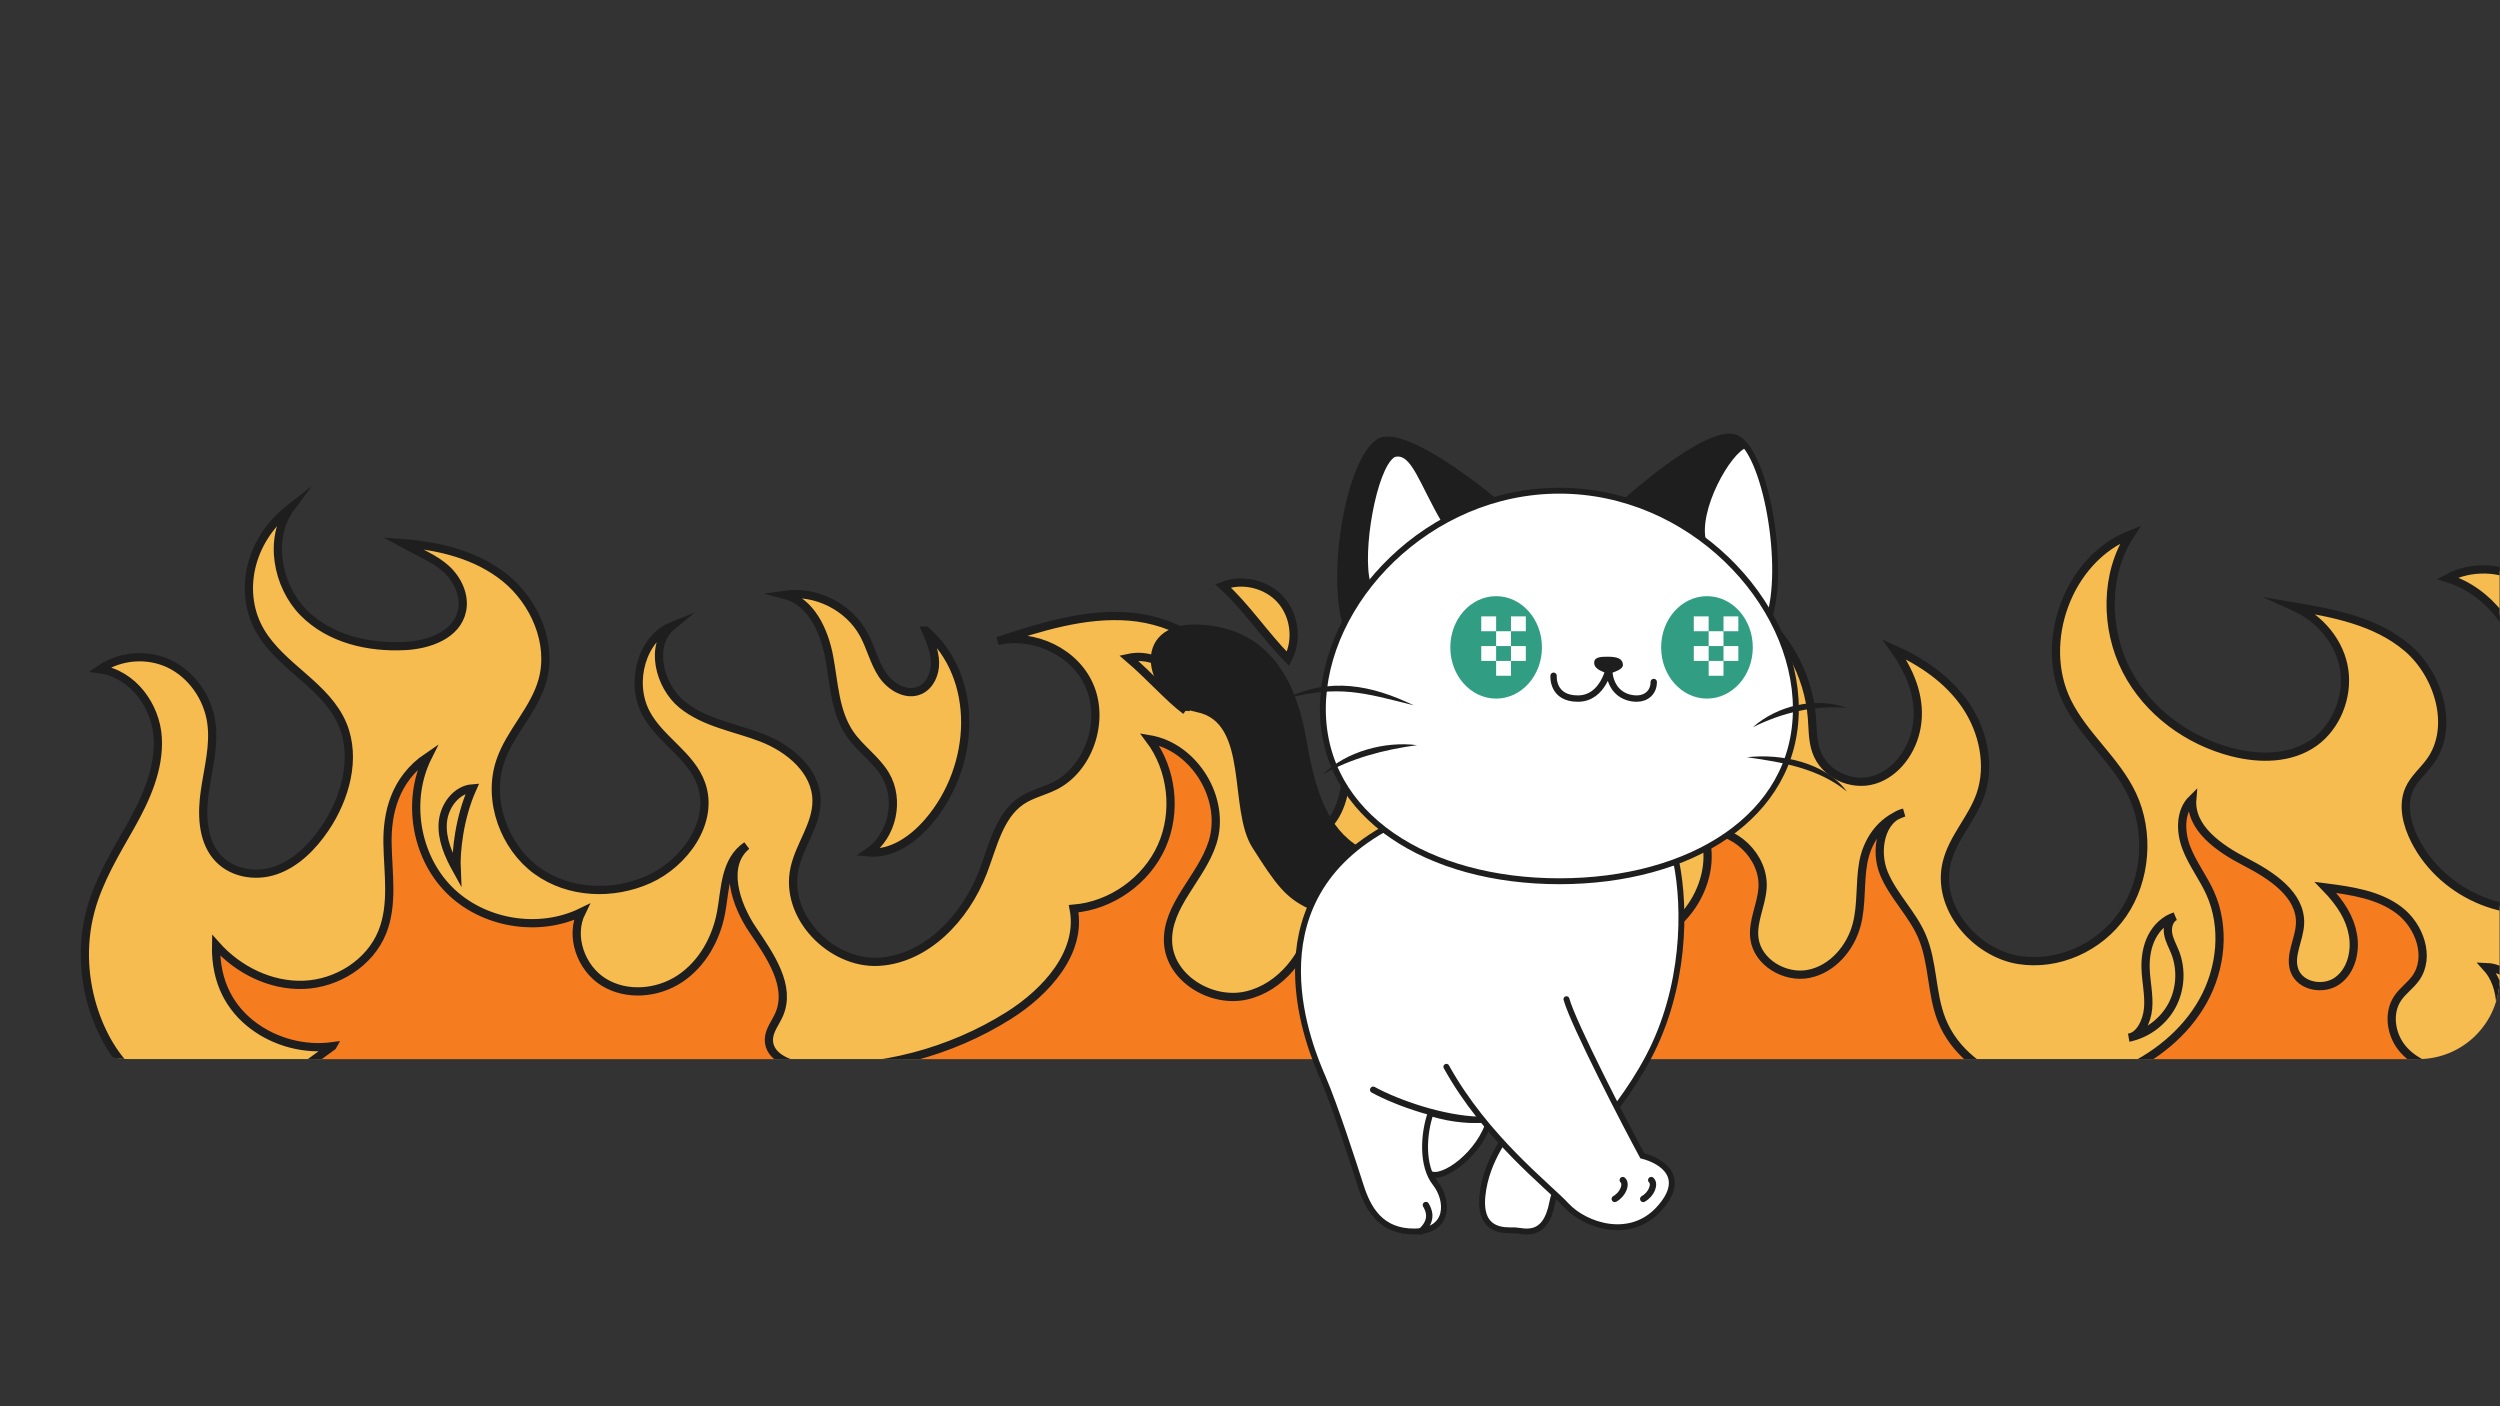 <?xml version="1.0" encoding="utf-8"?>
<svg width="1920" height="1080" viewBox="0 0 1920 1080" fill="none" xmlns="http://www.w3.org/2000/svg" xmlns:bx="https://boxy-svg.com">
  <rect x="0" y="0" width="1920" height="1080" fill="#333333" stroke="none"/>
  <defs>
    <clipPath id="clip-0">
      <rect x="-72.453" y="345.428" width="1883.135" height="467.948" style="fill: rgb(216, 216, 216); stroke: rgb(0, 0, 0);" rx="62.392" ry="62.392"/>
    </clipPath>
    <bx:export>
      <bx:file format="svg"/>
    </bx:export>
  </defs>
  <g transform="matrix(1, 0, 0, 1, 109, 0)" style="clip-path: url('#clip-0');">
    <path d="M1938.17 825.962C1932.05 798.472 1927.77 766.419 1937.42 747.569C1944.68 733.408 1956.75 722.576 1964.11 708.51C1976.28 685.298 1973.89 655.996 1963.93 631.614C1953.97 607.232 1937.34 586.749 1920.96 566.635C1936.31 622.057 1908.79 675.783 1865.24 692.948C1821.75 710.154 1767.76 688.68 1745.68 645.354C1739.56 633.3 1735.76 618.485 1741.29 606.063C1745.01 597.76 1752.27 591.954 1757.49 584.631C1776.29 558.374 1763.95 518.008 1739.65 497.42C1715.35 476.884 1683.18 470.931 1652.47 465.726C1673.13 475.009 1688.31 493.532 1691.37 514.531C1694.43 535.583 1685.17 558.037 1668.58 570.049C1650.43 583.082 1626.45 583.177 1605.17 577.688C1571.62 569.058 1540.52 546.837 1524.01 514.721C1507.5 482.553 1507.41 440.501 1527.19 410.493C1479.27 429.248 1456.12 493.247 1478.65 539.008C1491.62 565.265 1516 583.788 1528.52 610.277C1542.15 639.116 1539.27 675.868 1521.35 701.935C1503.43 727.961 1471.3 742.111 1441.21 737.243C1407.94 731.806 1377.58 696.783 1386.16 662.275C1390.84 643.383 1405.45 628.896 1411.91 610.604C1419.92 587.813 1414.04 561.282 1400.58 541.537C1387.13 521.844 1366.99 508.252 1345.84 498.726C1360.53 519.494 1366.12 539.05 1363.06 557.752C1360 576.508 1347.35 593.904 1330.09 599.014C1312.83 604.166 1291.99 594.704 1285.84 576.887C1283 568.732 1283.22 559.818 1282.56 551.146C1279.9 517.998 1262.51 486.536 1236.49 467.875C1210.52 449.257 1176.45 443.82 1146.44 453.524C1185.02 460.7 1209.14 492.531 1208.7 525.869C1208.26 559.154 1183.25 590.247 1152.32 596.053C1132.49 599.762 1108.38 595.632 1095.67 612.132C1084.91 626.103 1089.21 646.776 1084.75 664.172C1078.11 690.145 1050.59 706.276 1025.32 703.41C1000.05 700.502 978.105 681.895 964.913 658.914C941.501 618.127 944.03 562.378 971.025 524.162C947.928 521.306 933.546 535.51 928.857 550.977C924.21 566.498 925.981 583.23 924.474 599.456C922.967 615.63 916.55 633.353 902.347 639.59C888.102 645.828 871.011 637.525 861.897 624.354C852.783 611.131 849.948 594.304 848.4 578.035C846.851 561.767 846.229 545.077 840.613 529.841C828.085 495.85 792.693 476.294 758.343 473.533C724.005 470.762 690.108 481.594 657.181 492.331C684.977 485.766 717.588 500.865 728.388 528.25C739.188 555.582 726.481 590.795 701.172 603.502C692.679 607.77 683.165 609.74 675.241 615.135C658.34 626.672 653.515 649.927 645.949 669.662C632.315 705.339 602.138 736.569 565.85 738.634C529.562 740.699 492.747 703.8 501.335 666.385C505.36 648.662 518.151 633.331 518.109 615.093C518.025 591.744 496.825 574.632 476.11 566.614C455.353 558.595 432.341 555.319 414.819 541.105C397.296 526.849 389.457 495.344 406.853 480.951C384.02 490.192 374.59 523.804 387.023 547.532C397.907 568.3 421.678 579.837 429.549 602.112C439.864 631.372 416.452 663.203 389.278 675.351C361.619 687.732 327.902 686.51 303.12 668.503C278.38 650.453 265.104 614.777 275.156 584.768C282.679 562.315 301.35 545.34 307.682 522.455C315.564 493.859 301.403 462.164 279.097 444.01C256.749 425.908 227.941 419.207 199.925 417.099C213.685 424.644 224.749 428.911 233.515 436.792C242.229 444.674 248.298 457.044 245.864 468.908C241.924 487.853 220.197 495.26 201.927 496.145C173.963 497.546 144.176 490.845 123.998 470.362C103.778 449.826 96.961 413.211 114.262 389.862C80.714 415.835 74.307 456.865 91.071 485.039C107.624 512.94 141.699 526.533 154.217 556.636C164.88 582.471 156.124 613.228 140.635 636.155C130.984 650.411 118.287 663.118 102.535 668.503C86.783 673.897 67.659 670.568 56.911 657.207C46.154 643.889 45.848 624.386 48.419 607.043C50.937 589.699 55.805 572.209 53.287 554.855C50.495 535.446 37.977 517.914 21.066 509.843C4.165 501.782 -16.55 503.373 -32.123 514.015C-6.814 517.671 10.709 542.243 12.131 566.435C13.543 590.585 3.017 613.691 -8.71 634.469C-20.48 655.237 -33.082 675.826 -39.383 699.122C-54.355 754.513 -28.709 808.566 -4.601 825.951L42.339 896.736L1403.14 906.187L1938.17 825.951V825.962Z" fill="#F6BC50" stroke="#1E1E1E" stroke-width="6.322" stroke-miterlimit="10"/>
    <path d="M602.117 484.334C605.5 492.194 608.935 500.297 609.093 508.842C609.251 517.398 605.31 526.596 597.513 530.115C587.124 534.794 574.849 527.513 568.558 518.019C562.268 508.526 559.729 497.03 554.281 487.031C542.765 465.916 517.414 453.272 493.622 456.77C513.652 461.87 523.946 484.123 527.761 504.438C531.585 524.752 532.112 546.732 543.829 563.759C551.679 575.149 563.87 583.167 570.95 595.052C582.414 614.303 576.345 641.982 557.874 654.668C575.765 656.386 592.318 644.701 604.025 631.056C640.629 588.383 643.452 520.337 602.128 484.334H602.117Z" fill="#F6BC50" stroke="#1E1E1E" stroke-width="6.322" stroke-miterlimit="10"/>
    <path d="M880.136 505.975C887.68 491.645 885.373 472.743 874.605 460.647C863.836 448.551 845.323 444.083 830.214 449.931C848.137 466.168 861.718 487.136 880.136 505.975Z" fill="#F6BC50" stroke="#1E1E1E" stroke-width="6.322" stroke-miterlimit="10"/>
    <path d="M146.294 803.529C124.947 806.406 102.546 800.548 85.34 787.577C68.133 774.606 56.333 754.692 56.933 725.843C73.844 744.914 98.89 757.358 124.367 756.347C149.845 755.335 174.901 739.699 184.51 716.086C193.171 694.792 189.009 670.8 188.609 647.809C188.209 624.818 193.93 598.487 219.587 581.165C203.086 614.018 209.903 657.05 235.75 683.191C261.596 709.332 304.554 716.634 337.586 700.503C328.43 718.984 337.112 743.397 354.634 754.26C372.167 765.124 395.959 763.079 413.144 751.689C430.329 740.289 441.15 720.796 444.848 700.513C448.146 682.422 447.577 660.948 464.415 649.474C446.071 664.625 455.743 694.412 469.072 714.116C482.411 733.819 498.87 757.316 489.387 779.137C486.637 785.449 481.769 791.159 481.505 798.04C480.947 812.622 499.66 819.06 514.242 819.756C567.126 822.263 620.683 808.208 665.516 780.054C694.439 761.899 722.119 731.406 715.565 697.889C744.414 695.498 771.293 676.458 783.136 650.032C794.969 623.606 791.281 590.88 773.854 567.752C808.456 573.674 832.827 613.681 822.217 647.135C813.619 674.224 786.519 695.603 788.078 723.989C789.585 751.436 821.3 770.613 848.105 764.544C874.91 758.475 894.308 733.134 899.987 706.234C901.8 697.647 902.548 688.565 906.963 680.978C911.377 673.392 921.113 667.871 929.016 671.685C912.104 683.286 911.609 709.575 922.493 726.96C933.378 744.335 952.175 754.871 970.266 764.523C993.805 777.072 1017.49 789.358 1041.31 801.359C1069.91 815.773 1106.77 829.07 1131.53 808.756C1154.76 789.695 1151.31 753.818 1145.73 724.294C1184.81 719.922 1212.82 673.413 1198.77 637.957C1222.77 635.365 1246.24 657.882 1244.64 681.958C1243.77 695.066 1236.72 707.636 1238.38 720.659C1240.74 739.13 1261.8 751.552 1280.07 747.949C1298.34 744.345 1312.33 727.982 1316.99 709.954C1320.98 694.549 1319.18 678.218 1321.97 662.56C1324.76 646.903 1334.54 630.371 1353.27 624.06C1335.1 628.517 1330.69 653.667 1337.91 670.926C1345.13 688.185 1359.53 701.651 1366.97 718.815C1375.77 739.098 1374.07 762.626 1382.15 783.204C1391.86 807.902 1415.37 825.772 1441.15 832.094C1466.92 838.416 1494.53 834.117 1518.95 823.728C1545.31 812.507 1569.02 793.773 1582.97 768.748C1596.92 743.724 1600.2 712.198 1588.49 686.046C1583.07 673.961 1574.74 663.287 1570.04 650.907C1565.34 638.526 1565.18 622.932 1574.65 613.681C1572.71 635.987 1595.48 651.623 1615.38 661.896C1635.28 672.17 1658.3 686.984 1657.43 709.364C1656.96 721.713 1648.81 734.125 1653.26 745.652C1657.94 757.779 1675.64 760.814 1686.18 753.207C1696.71 745.599 1700.26 731.006 1698.09 718.193C1695.92 705.381 1689.02 693.928 1677 681.537C1696.73 684.087 1717.45 687.016 1733.36 698.964C1749.27 710.923 1757.85 735.105 1746.24 751.268C1742.24 756.852 1736.34 760.877 1732.48 766.556C1724.82 777.831 1727.08 793.973 1735.57 804.636C1744.07 815.299 1757.61 820.978 1771.13 822.695C1803.03 826.731 1836.53 808.819 1850.9 780.064C1861.2 759.455 1863.94 732.46 1883.84 720.838C1891.33 716.465 1900.32 715.064 1907.63 710.396C1914.95 705.729 1920.11 695.329 1914.85 688.428C1924.61 693.601 1925.51 708.005 1920.15 717.656C1914.79 727.308 1905.23 733.714 1896.95 741.016C1888.67 748.318 1880.97 758.043 1881.62 769.064C1882.27 780.107 1890.93 788.694 1897.46 797.639C1903.98 806.585 1908.4 819.787 1901.05 828.059L965.04 851.724L215.403 853.505L67.965 860.606L146.283 803.55L146.294 803.529Z" fill="#F67C20" stroke="#1E1E1E" stroke-width="6.322" stroke-miterlimit="10"/>
    <path d="M241.682 667.987C235.529 656.871 230.113 644.616 231.04 631.941C231.968 619.265 241.198 606.4 253.873 605.441C243.695 628.116 241.029 654.089 241.682 667.987Z" fill="#F6BC50" stroke="#1E1E1E" stroke-width="6.322" stroke-miterlimit="10"/>
    <path d="M801.651 545.741C803.178 534.183 798.763 522.002 790.187 514.11C781.61 506.218 769.103 502.826 757.713 505.302C774.371 519.505 788.827 536.3 801.651 545.731V545.741Z" fill="#F6BC50" stroke="#1E1E1E" stroke-width="6.322" stroke-miterlimit="10"/>
    <path d="M1805.79 801.043C1819.68 797.977 1830.12 783.689 1828.83 769.528C1827.55 755.367 1814.69 743.197 1800.49 742.681C1814.24 757.6 1813.63 783.468 1805.79 801.032V801.043Z" fill="#F6BC50" stroke="#1E1E1E" stroke-width="6.322" stroke-miterlimit="10"/>
    <path d="M1525.94 796.923C1539.8 794.078 1552.23 784.848 1558.98 772.404C1565.72 759.95 1566.66 744.503 1561.47 731.333C1559.6 726.591 1556.97 722.071 1556.12 717.045C1555.28 712.019 1556.81 706.087 1561.34 703.737C1553.58 706.234 1547.29 712.356 1543.59 719.616C1539.89 726.876 1538.6 735.179 1538.8 743.323C1539.06 753.702 1541.65 764.028 1540.75 774.375C1539.85 784.722 1534.19 795.774 1525.94 796.923Z" fill="#F6BC50" stroke="#1E1E1E" stroke-width="6.322" stroke-miterlimit="10"/>
    <path d="M1025.43 638.02C1005.85 623.627 994.743 598.487 997.261 574.326C999.78 550.155 1015.85 527.86 1037.96 517.808C1032.95 523.688 1027.8 529.809 1025.65 537.238C1023.5 544.666 1025.22 553.791 1031.68 558.016C1036.9 561.419 1044.03 560.818 1049.46 557.763C1054.89 554.707 1058.86 549.576 1061.98 544.181C1071.41 527.881 1074.21 507.862 1069.62 489.591C1065.02 471.321 1053.09 455.01 1037.07 445.106C1066.91 442.514 1094.9 467.58 1100.56 496.998C1106.21 526.416 1092.44 557.352 1070.15 577.382C1060.44 586.106 1049.14 593.176 1040.74 603.165C1032.33 613.164 1027.21 627.484 1025.4 638.02H1025.43Z" fill="#F6BC50" stroke="#1E1E1E" stroke-width="6.322" stroke-miterlimit="10"/>
    <path d="M1852.38 628.527C1832.08 624.134 1821.99 600.395 1822.08 579.627C1822.17 558.859 1829.02 538.429 1827.94 517.693C1826.24 484.629 1802.3 453.852 1770.67 444.074C1788.55 434.517 1811.46 435.139 1828.78 445.675C1846.1 456.201 1857.22 476.242 1856.96 496.514C1856.93 499.075 1856.75 501.73 1857.74 504.08C1860.4 510.391 1870.34 510.38 1874.97 505.333C1879.6 500.286 1879.97 492.647 1878.92 485.883C1877.87 479.118 1875.64 472.438 1876.02 465.589C1876.85 450.575 1892.28 438.068 1907.14 440.386C1895.75 449.964 1894.76 467.054 1896.46 481.837C1898.17 496.62 1901.59 512.172 1895.97 525.954C1889.35 542.19 1872.17 551.262 1861.32 565.044C1847.95 582.04 1845.32 606.79 1852.36 628.538L1852.38 628.527Z" fill="#F6BC50" stroke="#1E1E1E" stroke-width="6.322" stroke-miterlimit="10"/>
  </g>
  <g>
    <path d="M1098 901.258C1107.45 907.408 1137.3 885.886 1144.1 859.637C1140.4 850.987 1090.3 845.57 1090.3 845.57C1090.3 845.57 1075.91 886.874 1098 901.258Z" fill="white" stroke="#1E1E1E" stroke-width="4.529" stroke-miterlimit="10" stroke-linecap="round"/>
    <path d="M1287.3 661.653C1294.77 697.929 1294.08 758.625 1266.17 811.64C1238.26 864.656 1197.8 893.958 1192.22 923.26C1186.64 952.561 1169.88 944.89 1162.57 944.89C1155.25 944.89 1135.72 946.284 1138.51 918.377C1141.3 890.47 1158.74 869.547 1168.51 855.589C1158.74 856.286 1135.02 866.051 1098.74 854.891C1093.16 870.933 1091.77 895.353 1102.23 908.613C1112.69 921.874 1113.39 945.306 1086.89 945.795C1060.38 946.284 1050.61 928.142 1045.03 910.705C1039.45 893.269 1025.29 849.312 1015.97 827.691C1006.66 806.061 958.774 695.837 1062.59 636.889C1109.9 670.022 1188.44 691.652 1287.31 661.653H1287.3Z" fill="white" stroke="#1E1E1E" stroke-width="4.529" stroke-linecap="round" stroke-linejoin="round"/>
    <path d="M1061 341.5C1078 328 1130 374 1143 382.5C1080 407.501 1045.5 455.5 1034 476.5C1022.5 421 1044 355 1061 341.5Z" fill="white"/>
    <path d="M1249.12 384.466C1249.12 384.466 1308.41 330.98 1331.21 335.536C1354.01 340.092 1371.49 429.248 1359.34 472.454" fill="white"/>
    <path d="M1249.12 384.466C1249.12 384.466 1308.41 330.98 1331.21 335.536C1354.01 340.092 1371.49 429.248 1359.34 472.454" stroke="#1E1E1E" stroke-width="4.529" stroke-miterlimit="10"/>
    <path d="M1015.96 544.499C1015.96 627.324 1097.29 676.797 1197.59 676.797C1297.9 676.797 1379.22 627.324 1379.22 544.499C1379.22 461.675 1297.9 376.849 1197.59 376.849C1097.29 376.849 1015.96 461.666 1015.96 544.49V544.499Z" fill="white" stroke="#1E1E1E" stroke-width="4.529" stroke-miterlimit="10"/>
    <path d="M1203.03 767.375C1208.33 786.451 1248.61 864.357 1261.32 887.671C1276.16 891.385 1296.29 904.102 1274.04 928.477C1251.78 952.851 1217.34 941.194 1203.03 925.823C1188.72 910.452 1141.03 873.886 1110.82 819.303" fill="white"/>
    <path d="M1203.03 767.375C1208.33 786.451 1248.61 864.357 1261.32 887.671C1276.16 891.385 1296.29 904.102 1274.04 928.477C1251.78 952.851 1217.34 941.194 1203.03 925.823C1188.72 910.452 1141.03 873.886 1110.82 819.303" stroke="#1E1E1E" stroke-width="4.529" stroke-miterlimit="10" stroke-linecap="round"/>
    <path d="M1054.61 836.948C1073.81 847.41 1107.93 859.104 1135.59 860.037" stroke="#1E1E1E" stroke-width="4.891" stroke-linecap="round" stroke-linejoin="round"/>
    <path d="M1095.1 925.461C1097.01 928.713 1101.34 936.892 1091.23 945.805" stroke="#1E1E1E" stroke-width="4.891" stroke-linecap="round" stroke-linejoin="round"/>
    <path d="M1268.15 906.321C1271.4 909.211 1268.51 917.154 1262.01 920.768" stroke="#1E1E1E" stroke-width="4.891" stroke-linecap="round" stroke-linejoin="round"/>
    <path d="M1246.29 906.321C1249.54 909.211 1246.65 917.154 1240.15 920.768" stroke="#1E1E1E" stroke-width="4.891" stroke-linecap="round" stroke-linejoin="round"/>
    <path d="M1044.39 650.766C1019.64 636.291 1010.09 607.614 1003.34 568.249C996.59 528.884 978.592 482.825 921.8 479.709C865.008 476.594 878.504 539.011 918.992 546.882C959.48 554.753 943.176 621.382 961.727 650.766C980.286 680.149 987.46 689.361 1004.68 697.694C1009.22 689.524 1010.29 679.089 1044.39 650.766Z" fill="#1E1E1E"/>
    <path d="M1341.66 343.706C1329.38 347.166 1303.8 392.229 1310.41 416.141C1293.87 404.674 1278.26 393.008 1249.12 384.466C1263.02 376.849 1322.39 313.453 1341.66 343.706Z" fill="#1E1E1E"/>
    <path d="M1149.69 383.416C1149.69 383.416 1087.47 330.772 1062.12 335.554C1036.78 340.337 1017.93 435.507 1031.44 480.841C1038.87 467.273 1048.92 452.436 1052.55 447.762C1045.87 424.185 1057.15 360.01 1071.07 351.025C1083.84 347.221 1090.16 371.858 1107.36 401.078C1107.36 401.078 1132.58 386.984 1149.69 383.416Z" fill="#1E1E1E"/>
    <path d="M1310.95 536.519C1330.39 536.519 1346.15 518.911 1346.15 497.19C1346.15 475.469 1330.39 457.861 1310.95 457.861C1291.51 457.861 1275.75 475.469 1275.75 497.19C1275.75 518.911 1291.51 536.519 1310.95 536.519Z" fill="#319E84"/>
    <path d="M1149.02 536.519C1168.46 536.519 1184.22 518.911 1184.22 497.19C1184.22 475.469 1168.46 457.861 1149.02 457.861C1129.58 457.861 1113.83 475.469 1113.83 497.19C1113.83 518.911 1129.58 536.519 1149.02 536.519Z" fill="#319E84"/>
    <path d="M1235.34 504.364C1242.38 504.445 1246.07 505.994 1246.4 510.297C1246.74 514.599 1238.78 516.103 1235.68 517.778C1230.08 515.586 1224.45 513.838 1224.33 509.183C1224.21 504.527 1229.32 504.291 1235.34 504.364Z" fill="#1E1E1E"/>
    <path d="M1270.07 523.775C1270.07 531.746 1264.32 536.51 1257.04 536.51C1247.23 536.51 1236.67 530.496 1235.78 514.473C1235.6 511.176 1232.05 536.438 1211.88 536.51C1191.7 536.583 1193.16 518.992 1193.16 518.992" stroke="#1E1E1E" stroke-width="4.891" stroke-miterlimit="10" stroke-linecap="round"/>
    <path d="M1149.02 496.186H1137.61V507.589H1149.02V496.186Z" fill="#FDFDFD"/>
    <path d="M1171.83 496.186H1160.43V507.589H1171.83V496.186Z" fill="#FDFDFD"/>
    <path d="M1160.43 507.589H1149.02V518.993H1160.43V507.589Z" fill="#FDFDFD"/>
    <path d="M1149.02 473.378H1137.61V484.782H1149.02V473.378Z" fill="#FDFDFD"/>
    <path d="M1171.83 473.378H1160.43V484.782H1171.83V473.378Z" fill="#FDFDFD"/>
    <path d="M1160.43 484.781H1149.02V496.185H1160.43V484.781Z" fill="#FDFDFD"/>
    <path d="M1312.25 496.186H1300.84V507.589H1312.25V496.186Z" fill="#FDFDFD"/>
    <path d="M1335.05 496.186H1323.65V507.589H1335.05V496.186Z" fill="#FDFDFD"/>
    <path d="M1323.65 507.589H1312.25V518.993H1323.65V507.589Z" fill="#FDFDFD"/>
    <path d="M1312.25 473.378H1300.84V484.782H1312.25V473.378Z" fill="#FDFDFD"/>
    <path d="M1335.05 473.378H1323.65V484.782H1335.05V473.378Z" fill="#FDFDFD"/>
    <path d="M1323.65 484.781H1312.25V496.185H1323.65V484.781Z" fill="#FDFDFD"/>
    <path d="M1346.15 558.521C1364.89 541.855 1394.6 534.862 1418.37 543.675C1393.23 541.429 1368.58 547.362 1346.15 558.521Z" fill="#1E1E1E"/>
    <path d="M1341.66 581.573C1367.85 578.511 1402.03 585.558 1418.37 607.904C1396.75 590.133 1368.63 585.287 1341.66 581.573Z" fill="#1E1E1E"/>
    <path d="M1085.69 541.665C1046.58 531.828 1028.28 526.049 987.487 536.511C1021.08 519.808 1053.21 525.995 1085.69 541.665Z" fill="#1E1E1E"/>
    <path d="M1088.32 572.279C1063.05 575.721 1038.29 582.116 1015.96 594.743C1033.8 577.08 1063.73 569.091 1088.32 572.279Z" fill="#1E1E1E"/>
  </g>
</svg>